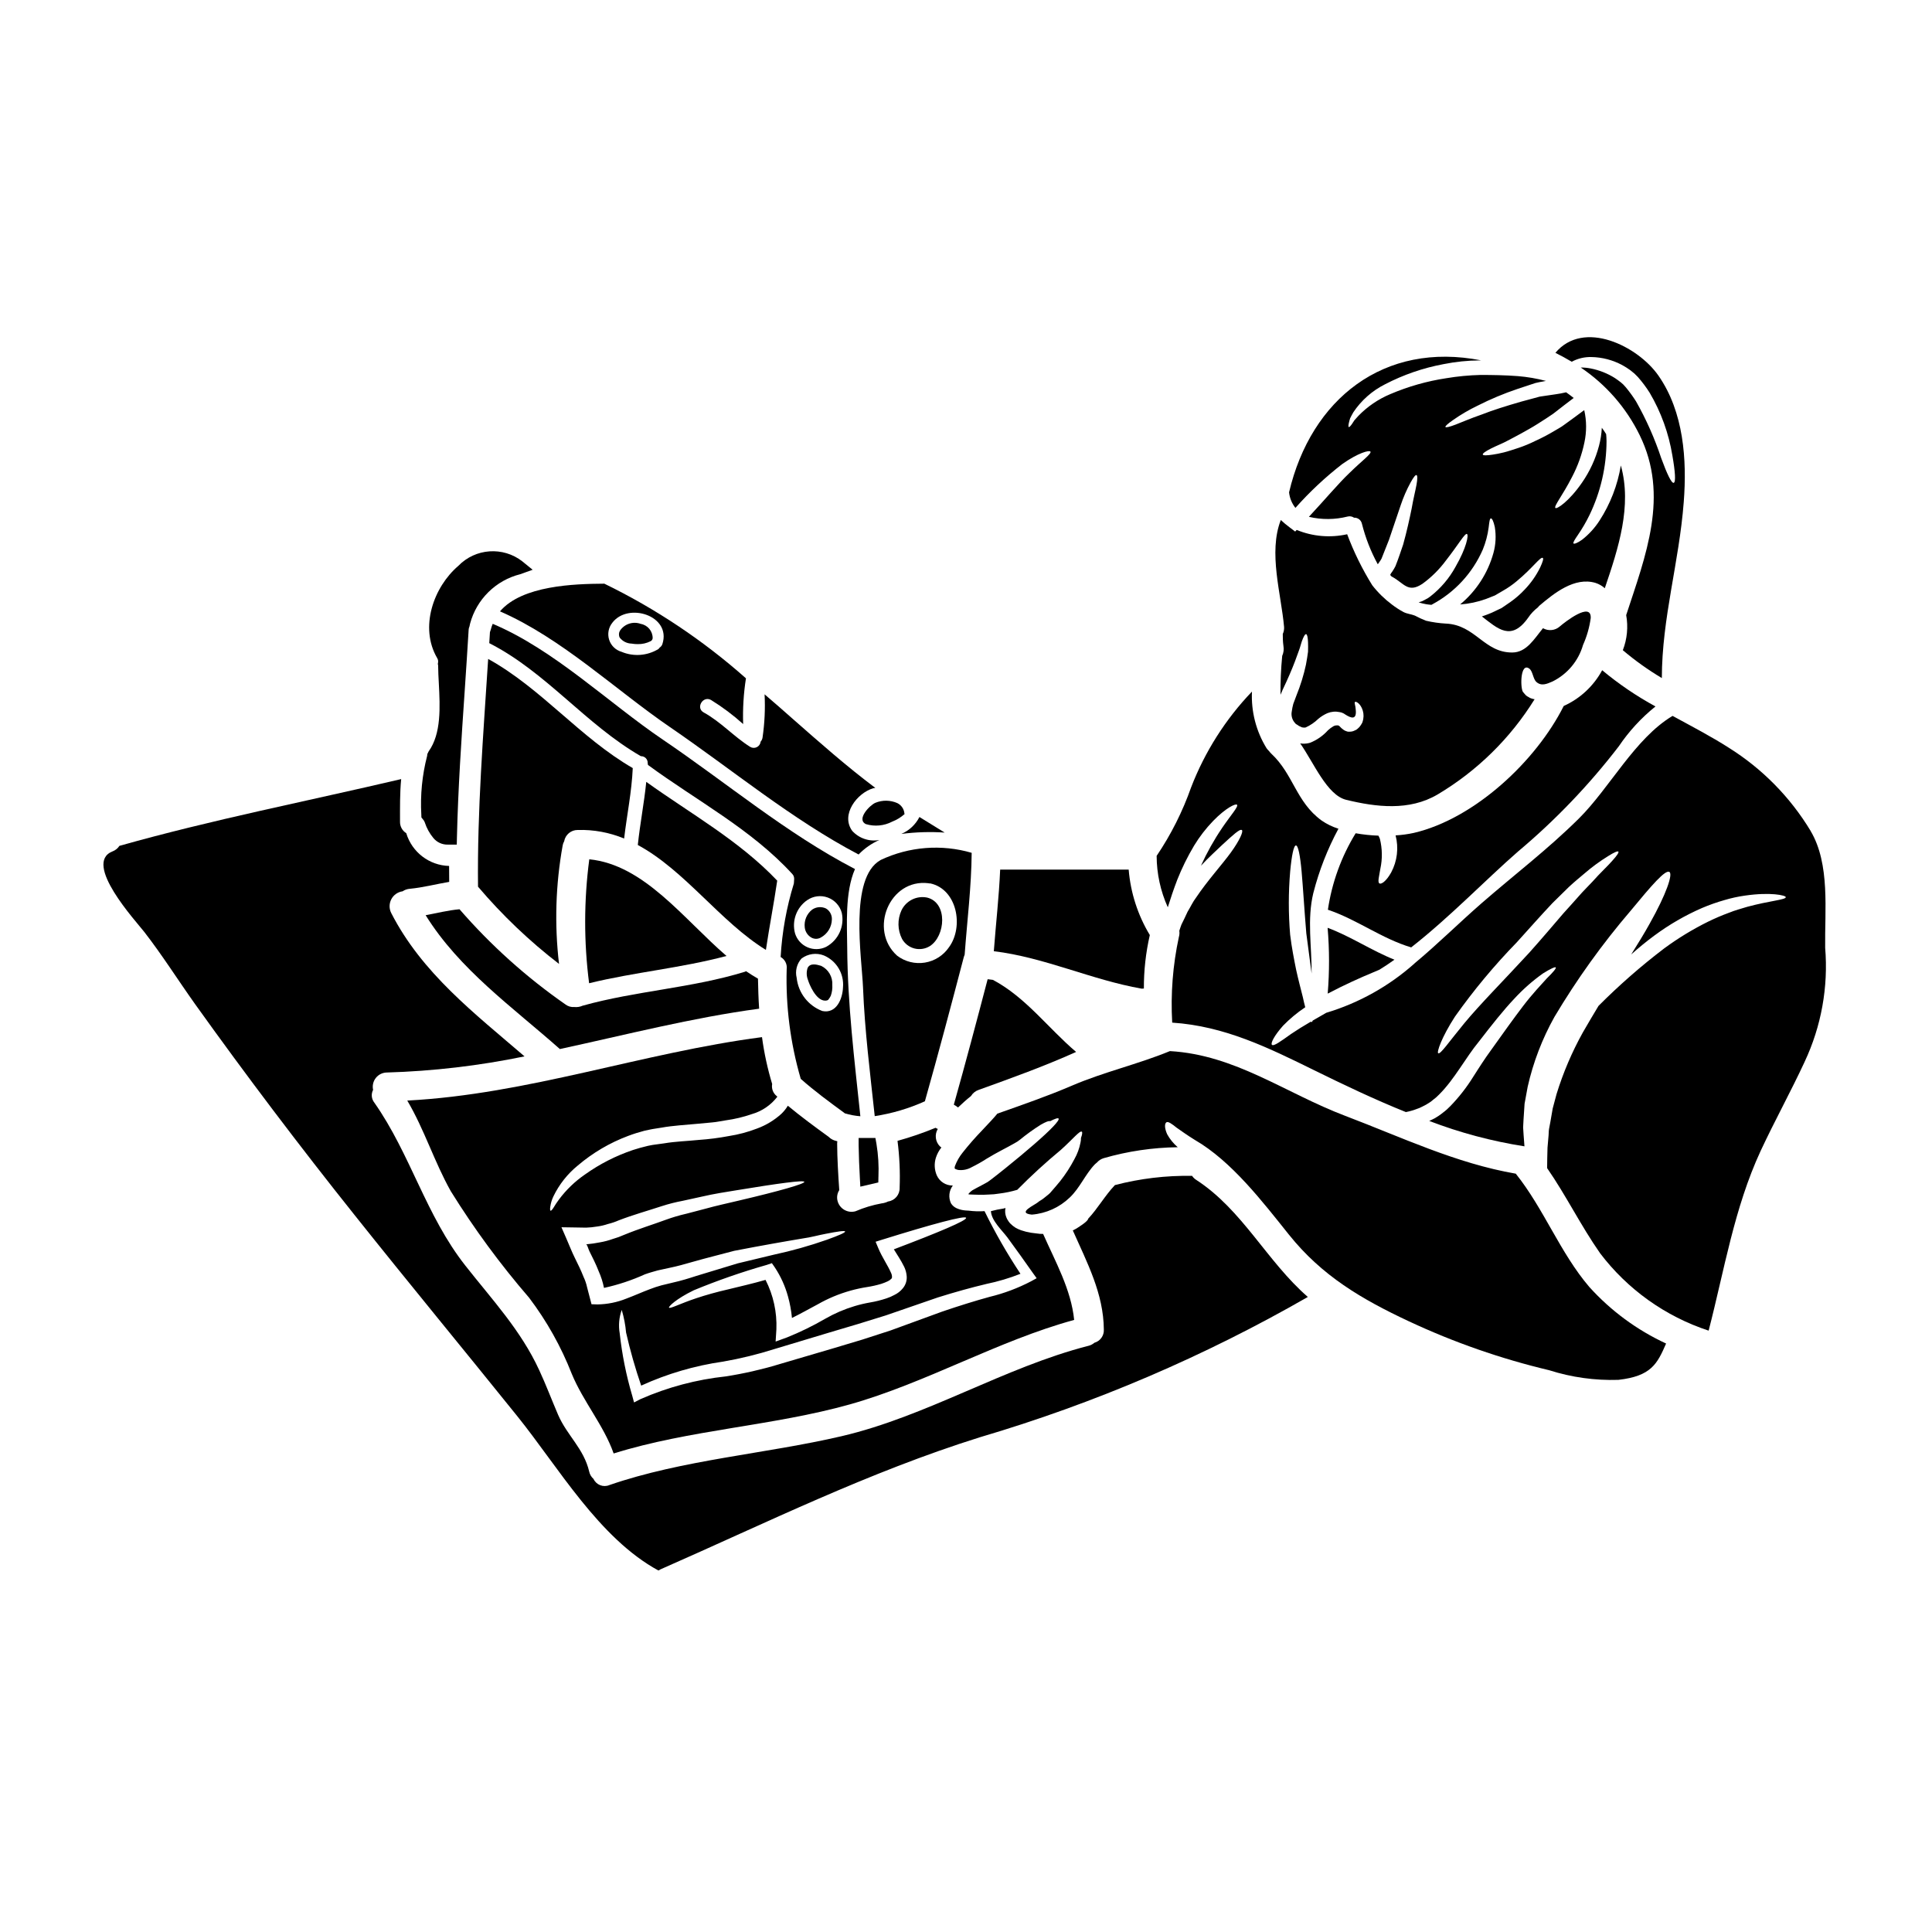 <?xml version="1.0" encoding="UTF-8"?>
<!-- Uploaded to: SVG Repo, www.svgrepo.com, Generator: SVG Repo Mixer Tools -->
<svg fill="#000000" width="800px" height="800px" version="1.1" viewBox="144 144 512 512" xmlns="http://www.w3.org/2000/svg">
 <g>
  <path d="m359.06 392.49c0.375 0.199 0.789 0.305 1.211 0.309 0.434-0.004 0.859-0.117 1.238-0.332 1.789-0.961 2.918-2.812 2.949-4.84 0.035-1.172-0.566-2.273-1.574-2.875-1.184-0.555-2.574-0.441-3.648 0.301-1.445 1.125-2.191 2.926-1.969 4.746 0.129 1.133 0.797 2.137 1.793 2.691z"/>
  <path d="m309.92 497.15c1.082 4.75 2.414 9.441 4 14.051 6.898-3.148 14.211-5.293 21.719-6.363 4.582-0.801 9.109-1.906 13.543-3.312 4.723-1.402 9.578-2.879 14.539-4.375 2.598-0.77 5.168-1.535 7.715-2.293 2.473-0.762 4.918-1.527 7.309-2.262 4.812-1.656 9.418-3.258 13.801-4.762 4.535-1.426 8.859-2.621 12.832-3.566v-0.004c3.09-0.633 6.121-1.535 9.055-2.695-3.531-5.324-6.711-10.871-9.523-16.605-1.402 0.094-2.809 0.051-4.203-0.129-0.332-0.023-0.586-0.023-0.867-0.051-0.797-0.059-1.582-0.258-2.312-0.582-0.621-0.273-1.141-0.727-1.504-1.301-0.73-1.539-0.543-3.359 0.484-4.723-1.832 0.031-3.504-1.031-4.254-2.699-0.637-1.484-0.719-3.144-0.23-4.684 0.316-0.98 0.809-1.895 1.453-2.699-0.141-0.09-0.273-0.191-0.395-0.305-1.215-1.227-1.445-3.125-0.559-4.609-0.207-0.078-0.402-0.18-0.586-0.305-3.289 1.355-6.656 2.516-10.086 3.461 0.531 4.121 0.719 8.277 0.562 12.426 0.066 1.82-1.254 3.394-3.055 3.641-0.547 0.27-1.133 0.441-1.734 0.508-2.379 0.434-4.703 1.133-6.922 2.09-2.043 0.566-4.156-0.633-4.723-2.676-0.281-0.992-0.121-2.059 0.434-2.926-0.281-4.125-0.535-8.246-0.559-12.398 0-0.188 0.016-0.375 0.047-0.559-0.25-0.078-0.48-0.129-0.734-0.203l-0.004-0.004c-0.574-0.188-1.102-0.508-1.527-0.941-3.691-2.676-7.359-5.371-10.848-8.266-0.465 0.777-1.031 1.484-1.68 2.113-1.887 1.723-4.094 3.059-6.496 3.938-2.406 0.926-4.906 1.594-7.457 1.988-2.617 0.496-5.262 0.836-7.918 1.02-3.231 0.332-6.188 0.395-9.27 0.918-0.762 0.098-1.5 0.199-2.238 0.305l-0.559 0.078-0.461 0.074-1.016 0.203c-1.352 0.305-2.648 0.684-3.938 1.094-4.543 1.527-8.832 3.715-12.734 6.496-2.648 1.82-4.977 4.066-6.898 6.641-0.531 0.715-1.023 1.453-1.477 2.219-0.355 0.535-0.609 0.789-0.738 0.734-0.129-0.051-0.176-0.395-0.074-1.043h-0.004c0.133-0.941 0.41-1.863 0.816-2.723 1.531-3.188 3.75-5.996 6.496-8.227 3.945-3.352 8.441-5.996 13.289-7.816 1.418-0.535 2.863-0.992 4.332-1.375l1.18-0.254 0.609-0.125 0.559-0.102c0.738-0.102 1.504-0.227 2.242-0.355 2.953-0.535 6.336-0.711 9.547-1.02 1.297-0.125 2.594-0.254 3.867-0.359 1.273-0.102 2.445-0.395 3.641-0.559h0.008c2.312-0.32 4.59-0.863 6.797-1.629 2.707-0.77 5.094-2.394 6.801-4.629-0.078-0.074-0.152-0.125-0.227-0.203l-0.004-0.004c-0.926-0.762-1.367-1.969-1.148-3.148-1.227-4.062-2.129-8.219-2.695-12.426-31.676 4.125-62.027 15.148-94.008 16.809 4.559 7.715 7.156 16.242 11.559 24.062v-0.004c6.164 9.922 13.094 19.348 20.727 28.188 4.676 6.172 8.48 12.957 11.305 20.168 3.031 7.356 8.504 13.699 11.102 21.109 20.164-6.297 42.215-7.285 62.609-13.012 20.293-5.731 39.211-16.859 59.434-22.379-0.816-8.074-4.969-15.406-8.227-22.789-0.309 0-0.586-0.027-0.891-0.027l-1.223-0.148-1.18-0.152 0.004-0.008c-0.867-0.137-1.719-0.352-2.547-0.637-0.504-0.176-0.988-0.398-1.453-0.66-0.52-0.32-1-0.707-1.426-1.145l-0.203-0.227-0.051-0.078-0.125-0.152c-0.051-0.074-0.18-0.281-0.18-0.281l-0.004-0.004c-0.203-0.277-0.367-0.59-0.48-0.918-0.305-0.746-0.383-1.566-0.23-2.359 0-0.051 0-0.051 0.027-0.078l-0.562 0.152c-1.117 0.164-2.223 0.395-3.312 0.688 0.152 2.547 2.93 5.043 4.379 6.977 2.316 3.148 4.586 6.34 6.824 9.523 0.023 0 0.918 1.27 0.918 1.27l-1.43 0.789h0.004c-3.488 1.828-7.191 3.223-11.02 4.148-3.996 1.094-8.121 2.394-12.473 3.867-4.379 1.605-9.016 3.285-13.805 5.043l-7.477 2.422c-2.519 0.734-5.062 1.5-7.637 2.289-4.992 1.453-9.84 2.902-14.539 4.277v0.004c-4.582 1.379-9.254 2.441-13.984 3.18-7.797 0.832-15.422 2.859-22.605 6.012l-1.73 0.891-0.484-1.805-0.004-0.004c-1.59-5.391-2.699-10.914-3.309-16.5-0.363-2.082-0.18-4.223 0.535-6.211 0.586 1.957 0.973 3.973 1.152 6.008zm59.504-11.129c1.441-0.398 2.906-0.715 4.383-0.945 1.27-0.195 2.527-0.48 3.758-0.848 0.574-0.188 1.137-0.41 1.68-0.664 0.359-0.156 0.68-0.383 0.945-0.664 0.199-0.176 0.176-0.227 0.199-0.484h0.004c-0.008-0.398-0.102-0.789-0.281-1.145-0.84-1.934-2.363-4.125-3.309-6.387l-0.762-1.812 1.707-0.535c13.316-4.148 22.043-6.492 22.277-5.801 0.234 0.688-7.309 3.867-19.148 8.348 0.816 1.352 1.812 2.754 2.754 4.66 0.383 0.809 0.605 1.684 0.66 2.574 0.059 1.129-0.312 2.238-1.043 3.106-0.605 0.742-1.371 1.344-2.238 1.754-0.66 0.363-1.348 0.664-2.062 0.895-1.43 0.48-2.894 0.844-4.383 1.094-1.379 0.238-2.742 0.559-4.086 0.965-2.707 0.812-5.312 1.93-7.766 3.34-3.262 1.895-6.656 3.551-10.156 4.961l-3.008 1.094 0.203-3.258c0.18-4.539-0.809-9.043-2.875-13.086-3.543 1.02-6.848 1.754-9.754 2.473-3.332 0.762-6.16 1.574-8.477 2.344-4.531 1.5-7.152 2.953-7.356 2.519-0.129-0.281 1.859-2.289 6.519-4.559l-0.004-0.004c6.332-2.617 12.809-4.871 19.398-6.746l1.352-0.461 0.816 1.18c1.547 2.359 2.719 4.945 3.461 7.668 0.516 1.859 0.867 3.758 1.043 5.676 2.188-1.066 4.434-2.344 6.824-3.613h0.004c2.742-1.57 5.672-2.789 8.719-3.637zm-67.094 3.664-1.574-0.051-0.457-1.754c-0.227-0.895-0.461-1.805-0.711-2.723v-0.004c-0.207-0.957-0.523-1.891-0.945-2.777-0.633-1.629-1.449-3.305-2.289-4.988-0.844-1.68-1.527-3.516-2.289-5.223l-1.273-2.93 3.441 0.051c1.02 0.027 2.035 0.027 3.055 0.051l-0.004 0.004c0.996-0.035 1.992-0.137 2.977-0.305 0.965-0.125 1.91-0.348 2.828-0.66 0.984-0.238 1.949-0.562 2.875-0.969 3.816-1.477 7.871-2.598 11.484-3.793h0.004c1.773-0.574 3.586-1.031 5.418-1.375 1.758-0.395 3.465-0.766 5.117-1.121 3.281-0.762 6.34-1.223 9.141-1.68 11.152-1.836 17.926-2.754 18.027-2.238 0.102 0.516-6.469 2.418-17.469 4.992-2.723 0.66-5.777 1.297-8.961 2.188-1.602 0.434-3.258 0.867-4.965 1.301v-0.004c-1.777 0.41-3.531 0.93-5.246 1.551-3.512 1.301-7.18 2.398-11.074 4h-0.004c-0.996 0.449-2.027 0.824-3.082 1.121-1.098 0.395-2.231 0.691-3.383 0.887-1.164 0.234-2.336 0.402-3.516 0.508h-0.148c0.305 0 0.582 1.223 0.914 1.887 0.816 1.656 1.656 3.258 2.398 5.168h-0.004c0.652 1.441 1.141 2.953 1.449 4.508 3.723-0.812 7.352-2.016 10.824-3.59 1.066-0.395 2.238-0.711 3.41-1.043 1.047-0.227 2.113-0.457 3.148-0.688 2.137-0.434 4.047-0.992 5.93-1.527 4-1.145 7.715-2.035 11.203-2.981 3.59-0.711 6.949-1.301 9.98-1.859s5.731-0.992 8.098-1.402c2.394-0.332 4.352-0.918 6.035-1.219 3.309-0.66 5.195-0.918 5.269-0.637 0.074 0.281-1.602 1.02-4.836 2.188h-0.004c-4.57 1.605-9.238 2.918-13.977 3.938-2.93 0.711-6.164 1.5-9.625 2.312-3.441 1.051-7.106 2.164-11 3.336-2.012 0.66-4.102 1.301-6.164 1.754-1.016 0.254-2.086 0.512-3.148 0.762v0.004c-0.992 0.27-1.969 0.594-2.926 0.969-1.988 0.738-4.051 1.68-6.297 2.523h-0.004c-2.434 0.98-5.027 1.5-7.648 1.539z"/>
  <path d="m270.68 378.98c6.418 7.559 13.613 14.418 21.469 20.469-1.234-10.465-0.906-21.055 0.969-31.422 0.066-0.379 0.203-0.738 0.391-1.07 0.305-1.746 1.82-3.016 3.59-3.004 4.215-0.121 8.406 0.652 12.301 2.266 0.734-6.238 2.012-12.375 2.289-18.664-13.98-8.074-24.215-21.133-38.32-28.926-1.289 20.121-2.914 40.184-2.688 60.352z"/>
  <path d="m397.89 437.49c1.117-1.047 2.238-2.09 3.438-3.031h-0.004c0.465-0.766 1.188-1.34 2.035-1.629 8.734-3.148 17.344-6.238 25.82-10.055-7.434-6.316-13.316-14.465-22.043-19.098-0.457-0.051-0.918-0.129-1.398-0.176-2.906 11.098-5.856 22.199-8.965 33.25 0.395 0.211 0.766 0.461 1.117 0.738z"/>
  <path d="m319.67 340.02c-14.516-9.84-28.801-23.832-45.094-30.699v-0.004c-0.211 0.496-0.383 1.004-0.508 1.527-0.078 0.25-0.152 0.484-0.227 0.684-0.051 0.969-0.129 1.938-0.18 2.906 0 0 0.027 0 0.027 0.023 15.047 7.668 25.535 21.52 40.102 29.914 0.027 0 0.051 0.027 0.078 0.027h-0.004c0.484-0.008 0.949 0.184 1.289 0.531 0.336 0.348 0.516 0.82 0.492 1.305 0 0.152 0.074 0.332 0.074 0.484 12.883 9.469 27.371 17.008 38.27 28.922 0.738 0.816 0.395 1.781 0.395 2.473v0.023-0.004c-1.953 6.328-3.133 12.871-3.508 19.48 1.152 0.652 1.789 1.945 1.602 3.258-0.277 9.77 0.969 19.52 3.691 28.902-0.004 0.043 0.004 0.09 0.027 0.129 3.664 3.258 7.613 6.137 11.582 9.055 0.051 0.027 0.078 0.078 0.129 0.102l0.004-0.004c1.332 0.398 2.707 0.656 4.094 0.766-1.574-15.02-3.387-29.52-3.488-44.789-0.027-5.625-0.66-14.512 2.062-20.723-18.141-9.414-34.027-22.855-50.91-34.289zm38.219 42.547c1.598-1.117 3.641-1.387 5.473-0.715 1.832 0.668 3.219 2.191 3.719 4.074 0.766 3.578-0.914 7.234-4.125 8.988-1.555 0.77-3.367 0.816-4.957 0.129-1.59-0.684-2.801-2.035-3.309-3.691-0.891-3.309 0.387-6.82 3.191-8.785zm4.023 29.359c-3.738-1.414-6.359-4.809-6.785-8.781-0.449-1.812 0.027-3.727 1.27-5.117 1.707-1.293 3.969-1.602 5.961-0.816 3.332 1.43 5.367 4.84 5.043 8.453-0.117 3.023-1.723 7.047-5.488 6.262z"/>
  <path d="m300.12 404.57c12.039-2.953 24.441-4.023 36.406-7.231-11.457-9.879-21.82-24.164-36.359-25.617v0.004c-1.438 10.898-1.453 21.941-0.047 32.844z"/>
  <path d="m349.97 377.38c-10.086-10.629-22.914-17.711-34.703-26.176-0.562 5.602-1.656 11.129-2.242 16.727 12.504 6.75 21.848 20.344 33.945 27.805 0.91-6.137 2.106-12.219 3-18.355z"/>
  <path d="m361.64 399.97-0.25-0.074c-0.859-0.25-2.641-0.789-3.352 0.59h-0.004c-0.352 1.035-0.324 2.16 0.078 3.18 0.309 1.078 2.07 5.449 4.512 5.512 0.395 0 0.828-0.059 0.988-0.395h-0.004c0.23-0.277 0.422-0.586 0.566-0.914 0.32-0.91 0.457-1.879 0.395-2.844 0.137-2.121-1.02-4.117-2.93-5.055z"/>
  <path d="m546.26 369.69c9.898-8.305 18.863-17.66 26.734-27.906 2.691-3.992 5.973-7.555 9.727-10.57-5.012-2.727-9.746-5.941-14.129-9.598-2.266 4.188-5.844 7.519-10.188 9.473-7.305 14.586-23.617 29.867-39.695 33.633-1.602 0.352-3.227 0.57-4.863 0.664 0.859 3.309 0.438 6.824-1.18 9.84-1.324 2.363-2.594 3.148-3.078 2.906-0.586-0.281-0.102-1.91 0.227-3.938 0.555-2.602 0.512-5.293-0.125-7.875-0.109-0.297-0.242-0.586-0.395-0.863-2.023-0.07-4.039-0.281-6.031-0.633-3.797 6.188-6.297 13.082-7.359 20.266 7.715 2.598 14.285 7.664 22.074 9.98 10.207-7.992 19.625-17.82 28.281-25.379z"/>
  <path d="m507.66 401.79c0.688-0.309 1.328-0.586 1.914-0.816 1.352-0.84 2.672-1.703 3.973-2.648-6.086-2.418-11.559-6.16-17.711-8.449h-0.004c0.492 5.805 0.5 11.637 0.023 17.441 4.551-2.394 8.727-4.25 11.805-5.527z"/>
  <path d="m565.79 238.62c2.836 0.062 5.621 0.793 8.121 2.137 0.742 0.406 1.453 0.855 2.137 1.352l1.094 0.891c0.309 0.309 0.512 0.484 0.895 0.895v-0.004c1.16 1.316 2.215 2.719 3.148 4.203 3.008 5.113 5.047 10.742 6.008 16.602 0.762 4.352 0.945 7.086 0.359 7.258-0.586 0.172-1.781-2.363-3.285-6.473h-0.004c-1.734-5.238-3.973-10.293-6.691-15.098-0.805-1.273-1.691-2.496-2.648-3.664-0.125-0.176-0.508-0.535-0.734-0.816l-0.637-0.562c-0.512-0.395-1.043-0.789-1.574-1.145-1.965-1.238-4.141-2.102-6.418-2.547-0.871-0.172-1.758-0.258-2.648-0.25 6.68 4.492 12.062 10.664 15.605 17.895 7.918 16.094 1.574 32.008-3.562 47.715v0.004c0.566 3.121 0.258 6.34-0.891 9.297 3.234 2.742 6.691 5.211 10.34 7.383 0.023-15.965 4.582-30.633 5.805-46.648 0.867-11.227 0-23.855-6.691-33.48-5.453-7.844-19.836-15-27.324-6.062 1.48 0.738 2.93 1.527 4.328 2.363 1.617-0.875 3.434-1.305 5.269-1.242z"/>
  <path d="m447.14 405.97c-0.023-4.766 0.508-9.523 1.574-14.168-3.18-5.273-5.098-11.207-5.602-17.344h-34.059c-0.309 7.234-1.145 14.414-1.68 21.621 13.469 1.629 25.844 7.586 39.188 9.926 0.191-0.023 0.383-0.035 0.578-0.035z"/>
  <path d="m499.74 266.96c4.223-2.981 7.152-3.719 7.434-3.285 0.395 0.535-2.215 2.394-5.512 5.629-2.981 2.824-6.492 7.055-10.797 11.664l0.004-0.004c3.383 0.801 6.914 0.773 10.285-0.078 0.578-0.145 1.191-0.031 1.684 0.309 0.992-0.051 1.875 0.629 2.086 1.602 0.941 3.742 2.352 7.356 4.203 10.746 0.125-0.176 0.227-0.305 0.305-0.434h-0.004c0.262-0.336 0.488-0.695 0.691-1.066 0.691-1.73 1.348-3.387 1.969-4.969 1.18-3.438 2.211-6.543 3.106-9.168 0.695-2.082 1.57-4.102 2.621-6.031 0.762-1.375 1.301-2.086 1.574-1.969 0.277 0.117 0.281 0.992 0 2.547s-0.84 3.715-1.301 6.387c-0.535 2.625-1.246 5.902-2.238 9.473-0.637 1.832-1.18 3.562-2.039 5.727v0.004c-0.266 0.52-0.562 1.02-0.891 1.5-0.199 0.23-0.363 0.488-0.484 0.766 0 0-0.051 0.023 0.027 0.074-0.027 0.051 0.051 0.102 0.051 0.102l0.047 0.051 0.203 0.227 0.152 0.078c3.148 1.703 4.199 4.375 7.941 1.934l0.008 0.004c2.438-1.754 4.586-3.879 6.367-6.301 3.309-4.227 4.965-7.207 5.512-6.977s-0.148 3.742-3.004 8.684v0.004c-1.668 3.055-3.945 5.734-6.691 7.871-0.43 0.348-0.898 0.641-1.402 0.867l-0.762 0.395-0.941 0.309v-0.004c0.684 0.219 1.379 0.387 2.086 0.508 0.395 0.074 0.867 0.102 1.301 0.152l0.285-0.152h-0.004c5.945-3.199 10.641-8.301 13.34-14.488 0.77-1.875 1.293-3.844 1.555-5.856 0.176-1.5 0.281-2.394 0.586-2.418 0.309-0.023 0.711 0.734 1.043 2.289 0.379 2.293 0.258 4.637-0.359 6.875-1.48 5.344-4.562 10.109-8.832 13.648 2.324-0.168 4.617-0.652 6.812-1.438 0.816-0.332 1.629-0.637 2.394-0.945 0.738-0.434 1.453-0.84 2.137-1.246 1.301-0.734 2.527-1.586 3.668-2.547 4.25-3.512 6.262-6.543 6.898-6.16 0.254 0.152 0 1.043-0.711 2.57-1.059 2.144-2.441 4.113-4.102 5.836-1.137 1.219-2.402 2.32-3.766 3.281-0.762 0.512-1.527 1.043-2.344 1.605l-2.699 1.27c-0.816 0.359-1.652 0.66-2.519 0.945 4.223 3.258 7.766 6.719 12.297 0.305 0.695-1.035 1.555-1.945 2.547-2.699 0.102-0.125 0.203-0.25 0.332-0.395 3.938-3.332 9.371-7.766 14.957-6.086 0.902 0.293 1.734 0.77 2.445 1.402 3.613-10.629 7.254-21.793 4.25-32.539h0.004c-0.863 5.227-2.797 10.219-5.68 14.664-1.238 1.914-2.789 3.609-4.582 5.016-1.273 0.918-2.113 1.18-2.289 0.996-0.176-0.184 0.281-0.969 1.145-2.215h-0.004c1.168-1.695 2.207-3.473 3.106-5.324 2.945-6.102 4.484-12.781 4.508-19.559 0-0.66-0.051-1.27-0.102-1.883v0.004c-0.352-0.582-0.734-1.141-1.145-1.68-0.082 1.605-0.328 3.203-0.742 4.762-0.922 3.496-2.445 6.805-4.504 9.777-3.488 5.043-6.691 7.086-7.055 6.719-0.48-0.457 1.863-3.231 4.434-8.266 1.504-2.875 2.602-5.941 3.258-9.117 0.605-2.82 0.59-5.738-0.051-8.555-0.969 0.711-1.938 1.449-2.852 2.109-0.844 0.613-1.68 1.223-2.496 1.812l-0.613 0.434-0.711 0.434-1.301 0.762c-1.602 0.961-3.258 1.828-4.961 2.598-1.465 0.734-2.981 1.363-4.535 1.883-1.426 0.461-2.695 0.895-3.84 1.18-1.145 0.289-2.113 0.461-2.93 0.586-1.629 0.254-2.574 0.254-2.648-0.023-0.074-0.281 0.66-0.816 2.137-1.574 0.738-0.359 1.629-0.789 2.699-1.246 1.07-0.461 2.164-1.098 3.414-1.73 1.246-0.633 2.621-1.43 4.074-2.242 1.453-0.816 2.93-1.777 4.508-2.797 0.395-0.254 0.789-0.535 1.18-0.789l0.535-0.355 0.609-0.461c0.789-0.609 1.605-1.246 2.422-1.883 0.816-0.633 1.68-1.273 2.519-1.914-0.637-0.531-1.352-1.016-2.012-1.5-1.969 0.484-3.816 0.637-5.477 0.918l-1.527 0.227-1.68 0.457c-1.094 0.309-2.164 0.586-3.207 0.867-4.102 1.18-7.613 2.289-10.539 3.441-2.957 1.016-5.246 2.035-6.848 2.644s-2.574 0.844-2.699 0.637c-0.125-0.203 0.609-0.867 2.035-1.859l-0.004 0.004c2.055-1.441 4.227-2.711 6.492-3.797 3.41-1.73 6.945-3.211 10.57-4.43 1.016-0.332 2.062-0.684 3.148-1.043l1.629-0.535c0.867-0.199 1.27-0.281 1.969-0.395l0.789-0.152-0.004-0.004c-2.434-0.641-4.922-1.066-7.434-1.27-3.332-0.254-6.746-0.309-9.926-0.309-3.035 0.078-6.062 0.367-9.055 0.867-5.113 0.773-10.105 2.195-14.859 4.227-3.156 1.324-6.016 3.273-8.402 5.727-0.395 0.434-0.762 0.844-1.066 1.18-0.254 0.395-0.512 0.762-0.688 1.043-0.395 0.559-0.688 0.816-0.816 0.762-0.125-0.051-0.125-0.434 0.027-1.094v0.004c0.09-0.414 0.199-0.82 0.332-1.223 0.199-0.457 0.508-0.965 0.84-1.574h-0.004c2.109-3.168 5.008-5.731 8.406-7.438 4.875-2.535 10.098-4.336 15.504-5.344 3.195-0.641 6.441-0.973 9.699-0.992h0.328c-25.82-5.094-45.117 10.211-50.953 34.961 0.156 1.508 0.738 2.938 1.684 4.125 3.773-4.254 7.938-8.148 12.434-11.637z"/>
  <path d="m483.95 312.01c0 0.512 0 1.094 0.023 1.48 0.023 0.57 0.074 1.141 0.152 1.703 0.156 0.891 0.039 1.801-0.328 2.625-0.332 3.426-0.484 6.867-0.457 10.312 0.176-0.457 0.395-0.918 0.582-1.352 1.352-2.824 2.445-5.371 3.258-7.512 0.395-1.07 0.738-2.062 1.07-2.93 0.332-0.867 0.508-1.703 0.738-2.344 0.457-1.301 0.867-1.988 1.145-1.938 0.281 0.051 0.457 0.816 0.508 2.191 0.027 0.684 0.027 1.5 0 2.469-0.125 0.969-0.305 2.09-0.535 3.336l0.004 0.008c-0.605 2.824-1.461 5.59-2.547 8.266-0.281 0.738-0.559 1.477-0.84 2.238h0.004c-0.176 0.648-0.305 1.305-0.395 1.969-0.223 1.121 0.109 2.277 0.891 3.109 0.125 0.25 0.484 0.355 0.711 0.531l0.281 0.203 0.609 0.281h0.004c0.117 0.078 0.25 0.121 0.391 0.129 0.078-0.027 0.102 0.051 0.203 0.023h0.004c0.195 0.031 0.395 0.023 0.586-0.023 1.246-0.562 2.383-1.34 3.359-2.293 0.734-0.613 1.547-1.117 2.418-1.5 1.02-0.41 2.137-0.508 3.211-0.281l0.176 0.051h0.102c0.051 0.023 0.25 0.074 0.25 0.074l0.254 0.102 0.008 0.004c0.23 0.082 0.445 0.203 0.637 0.355 1.574 1.02 3.18 1.656 2.852-1.27-0.051-1.121-0.434-1.73-0.199-1.988 0.098-0.199 1.094 0.078 1.805 1.574v-0.004c0.434 0.918 0.574 1.953 0.391 2.953-0.059 0.34-0.152 0.676-0.277 0.996-0.211 0.395-0.461 0.77-0.742 1.117-0.203 0.18-0.395 0.395-0.609 0.562-0.078 0.066-0.164 0.125-0.254 0.176-0.047 0.008-0.09 0.027-0.125 0.055l-0.125 0.051-0.309 0.152c-0.219 0.102-0.453 0.168-0.691 0.199-0.32 0.047-0.645 0.059-0.969 0.027-0.348-0.082-0.68-0.215-0.988-0.391-0.234-0.156-0.453-0.328-0.664-0.512l-0.395-0.395h0.004c-0.094-0.105-0.195-0.199-0.305-0.281-0.145-0.066-0.301-0.098-0.461-0.102l0.027 0.023c-0.363-0.031-0.727 0.051-1.043 0.234-0.516 0.301-0.992 0.66-1.43 1.066-1.309 1.457-2.938 2.59-4.758 3.309-0.652 0.184-1.332 0.262-2.012 0.23-0.195-0.016-0.391-0.039-0.586-0.078 3.664 5.246 7.106 13.699 12.172 14.957 7.969 1.938 16.727 3.008 24.215-1.398l-0.004 0.004c10.488-6.231 19.316-14.895 25.742-25.262-0.234-0.02-0.465-0.07-0.684-0.152-0.406-0.102-0.785-0.285-1.121-0.535l-0.102-0.051c-0.078-0.066-0.164-0.129-0.258-0.18-0.047-0.027-0.09-0.059-0.125-0.098l-0.309-0.336c-0.176-0.199-0.355-0.395-0.531-0.633-0.715-1.352-0.613-7.816 1.703-6.137 0.969 0.684 0.969 2.723 1.91 3.562 1.328 1.18 2.824 0.484 4.277-0.148h0.004c3.93-1.949 6.859-5.461 8.07-9.68 1.016-2.266 1.699-4.668 2.035-7.129 0.176-4.434-6.824 1.043-8.199 2.238-1.23 1.094-3.023 1.277-4.453 0.461-2.344 2.852-4.352 6.414-8.125 6.438-7.512 0.051-9.75-7.305-17.594-7.664v0.004c-1.785-0.102-3.555-0.355-5.293-0.762-1.004-0.395-1.98-0.844-2.93-1.352-0.969-0.395-2.062-0.457-3.008-0.941-1.078-0.578-2.106-1.242-3.078-1.988-1.961-1.465-3.715-3.184-5.219-5.117-2.656-4.277-4.883-8.805-6.648-13.52-4.473 1-9.145 0.598-13.383-1.145l-0.395 0.434-1.449-1.094h0.004c-0.828-0.609-1.617-1.266-2.363-1.969-3.356 8.633 0.102 19.578 0.867 28.363 0.039 0.629-0.078 1.258-0.344 1.832z"/>
  <path d="m321.58 336.71c16.531 11.309 32.207 24.402 49.957 33.738 1.566-1.625 3.441-2.93 5.508-3.844-2.644 0.496-5.359-0.41-7.18-2.394-3.184-4.328 1.301-10.109 5.602-11.332l0.508-0.074c-7.613-5.703-14.742-12.02-21.871-18.281-2.469-2.188-4.965-4.379-7.477-6.519h-0.004c0.195 3.812 0.016 7.637-0.535 11.414-0.051 0.418-0.23 0.809-0.508 1.125-0.062 0.629-0.449 1.184-1.02 1.465-0.57 0.277-1.242 0.242-1.781-0.094-4.328-2.723-7.789-6.644-12.297-9.113-2.164-1.18-0.23-4.484 1.934-3.309 3.027 1.871 5.883 4.008 8.527 6.391-0.133-4.055 0.113-8.113 0.742-12.121-11.309-10.031-23.934-18.473-37.531-25.082h-0.078c-7.871 0.051-21.691 0.457-27.574 7.332 16.379 7.148 30.605 20.797 45.078 30.699zm-15.305-27.68c4.199-5.512 15.707-1.883 13.266 5.656-0.129 0.391-0.391 0.723-0.738 0.941-0.09 0.156-0.211 0.289-0.355 0.395-2.941 1.781-6.559 2.047-9.727 0.715-1.562-0.445-2.801-1.645-3.293-3.195-0.492-1.551-0.172-3.242 0.848-4.508z"/>
  <path d="m311.36 314.56c0.539 0.094 1.082 0.141 1.625 0.141 1.203 0.027 2.391-0.242 3.461-0.789 0.293-0.156 0.488-0.453 0.516-0.789 0.016-1.859-1.316-3.461-3.148-3.785-2.027-0.742-4.301-0.008-5.512 1.785-0.336 0.562-0.363 1.258-0.074 1.844 0.75 0.977 1.902 1.562 3.133 1.594z"/>
  <path d="m255.68 360.64 0.438 0.535c0.203 0.234 0.359 0.5 0.469 0.789v0.031c0.492 1.488 1.258 2.875 2.254 4.082 0.941 1.148 2.359 1.797 3.844 1.754h2.363l0.043-1.922c0.305-12.867 1.18-25.945 2.043-38.594 0.367-5.469 0.734-10.938 1.062-16.438l-0.004 0.004c0.016-0.293 0.09-0.578 0.215-0.844l0.172-0.789v0.004c0.848-3.168 2.527-6.047 4.863-8.348 2.336-2.301 5.242-3.934 8.422-4.731l3.289-1.18-2.707-2.203v-0.004c-5.133-4.012-12.465-3.504-16.992 1.18-6.508 5.562-10.375 16.23-5.602 24.43v0.004c0.219 0.344 0.305 0.754 0.242 1.156l-0.066 0.395 0.082 0.395c0 1.531 0.098 3.148 0.184 4.816 0.32 6.199 0.68 13.23-2.691 17.949l-0.352 0.707-0.059 0.5c-1.316 5.086-1.836 10.348-1.539 15.594z"/>
  <path d="m461.01 456.68c-0.438-0.273-0.809-0.637-1.094-1.066-6.898-0.117-13.777 0.703-20.449 2.445-2.621 2.754-4.555 6.211-7.086 8.91-0.027 0.305-0.484 0.789-1.43 1.477-0.227 0.176-0.508 0.359-0.789 0.535h0.004c-0.582 0.426-1.203 0.793-1.859 1.094 3.766 8.504 8.148 16.703 8.223 26.277 0.086 1.602-0.949 3.051-2.492 3.488-0.457 0.391-0.996 0.672-1.578 0.812-22.379 5.731-42.777 18.664-65.465 23.961-20.113 4.684-42.086 6.234-61.539 12.957l0.004 0.004c-1.613 0.656-3.453-0.074-4.176-1.652-0.59-0.516-0.992-1.207-1.148-1.969-1.453-6.113-5.832-9.496-8.227-15-1.652-3.84-3.281-8.148-5.016-11.863-4.863-10.566-12.453-18.637-19.559-27.68-10.473-13.281-14.539-29.539-24.125-43.195-0.773-0.965-0.902-2.293-0.332-3.387-0.246-1.105 0.016-2.266 0.719-3.16 0.699-0.891 1.766-1.422 2.898-1.441 12.273-0.359 24.488-1.793 36.512-4.277-13.266-11.414-27.195-22.078-35.34-38.016-0.574-1.148-0.555-2.504 0.043-3.641 0.602-1.137 1.715-1.914 2.988-2.09 0.551-0.375 1.191-0.602 1.855-0.66 3.543-0.332 6.981-1.246 10.492-1.836 0-1.398-0.027-2.797-0.027-4.223-5.262-0.141-9.836-3.641-11.355-8.684-1.062-0.656-1.691-1.832-1.652-3.078 0-3.769-0.051-7.539 0.305-11.254-24.902 5.844-50.031 10.742-74.668 17.695-0.445 0.68-1.094 1.195-1.855 1.477-7.894 3.148 6.188 18.434 8.426 21.309 4.762 6.137 8.938 12.758 13.445 19.098 13.633 19.047 27.758 37.727 42.379 56.043 14.211 17.852 28.734 35.426 43.055 53.219 10.871 13.492 21.648 32.336 37.391 40.891 0.176-0.102 0.359-0.203 0.562-0.309 28.211-12.398 55.148-25.766 84.66-35.012h0.004c30.312-8.949 59.469-21.426 86.875-37.172-10.883-9.473-17.305-23.066-29.578-31.027z"/>
  <path d="m373.47 362.4c2.324 0.699 4.828 0.461 6.977-0.66 1.207-0.469 2.32-1.152 3.285-2.012-0.027-0.051-0.051-0.074-0.051-0.125v-0.004c-0.098-1.191-0.812-2.242-1.887-2.773-1.844-0.812-3.938-0.844-5.805-0.078-1.426 0.586-5.144 4.356-2.519 5.652z"/>
  <path d="m623.84 364.21c-5.394-8.941-12.82-16.492-21.672-22.039-4.684-3.004-9.84-5.676-14.918-8.453-10.008 5.988-16.652 19.098-24.852 27.223-8.199 8.125-17.109 14.895-25.742 22.406-5.961 5.191-11.691 10.895-17.797 15.965v0.023-0.004c-6.746 6.008-14.727 10.465-23.379 13.066-1.25 0.715-2.445 1.402-3.59 2.062-0.074 0.227-0.203 0.395-0.332 0.395l0.004-0.004c-0.07-0.012-0.133-0.047-0.176-0.102-2.039 1.18-3.844 2.316-5.269 3.285-2.754 1.969-4.586 3.309-5.043 2.852-0.395-0.395 0.559-2.363 2.93-5.043h-0.004c1.793-1.84 3.769-3.484 5.906-4.91-0.203-0.789-0.434-1.68-0.637-2.672-0.512-2.062-1.18-4.535-1.781-7.281-0.535-2.676-1.18-5.902-1.574-9.195h-0.004c-0.477-5.602-0.477-11.23 0-16.832 0.395-4.25 0.941-6.898 1.527-6.898 0.586 0 1.121 2.621 1.504 6.898 0.383 4.277 0.711 10.055 1.246 16.398 0.434 3.184 0.816 6.188 1.18 8.938 0.074 0.586 0.152 1.145 0.227 1.703 0.051-7.152-1.246-14.336 0.457-21.359h0.004c1.516-5.918 3.746-11.633 6.648-17.012-1.598-0.5-3.109-1.234-4.484-2.188-6.769-4.941-7.434-12.223-13.316-17.711-0.207-0.195-0.395-0.41-0.559-0.641-0.25-0.242-0.48-0.504-0.688-0.785-2.773-4.504-4.121-9.738-3.871-15.02-6.996 7.305-12.473 15.922-16.117 25.359-2.262 6.426-5.332 12.535-9.145 18.18 0.016 4.699 1.023 9.34 2.957 13.625 0.711-2.293 1.527-4.723 2.496-7.258v-0.004c1.242-3.129 2.734-6.156 4.457-9.051 1.438-2.371 3.137-4.574 5.062-6.57 3.391-3.488 5.961-4.66 6.316-4.301 0.48 0.457-1.574 2.672-3.977 6.211h0.004c-2.137 3.156-4 6.488-5.574 9.957 2.062-2.215 4.047-4 5.625-5.512 2.906-2.672 4.688-4.328 5.223-3.938 0.457 0.309-0.562 2.699-2.93 5.961-2.367 3.258-6.137 7.356-9.246 11.992-0.816 1.043-1.477 2.519-2.211 3.691-0.562 1.219-1.07 2.312-1.633 3.414-0.199 0.582-0.395 1.066-0.559 1.629v0.004c0.082 0.562 0.039 1.137-0.125 1.68-1.605 7.438-2.195 15.062-1.762 22.66 13.879 0.918 25.387 6.594 37.762 12.684 7.562 3.715 15.742 7.637 24.164 11.02 0.535-0.102 1.094-0.23 1.629-0.395 0.688-0.18 1.328-0.484 1.969-0.688 0.609-0.309 1.117-0.508 1.781-0.891l1.016-0.637h0.004c0.273-0.188 0.539-0.391 0.785-0.613 0.586-0.426 1.129-0.902 1.629-1.426 4.098-4.074 7.004-9.75 10.562-14.055 3.363-4.352 6.473-8.297 9.398-11.379l0.004-0.004c2.289-2.481 4.828-4.719 7.586-6.672 1.969-1.223 3.184-1.781 3.363-1.574 0.176 0.207-0.66 1.246-2.344 2.879-1.527 1.707-3.793 4.051-6.297 7.332-2.504 3.281-5.344 7.258-8.555 11.766-0.395 0.535-0.789 1.094-1.18 1.656-0.395 0.562-0.816 1.18-1.18 1.754-0.789 1.18-1.574 2.445-2.363 3.664v0.004c-1.719 2.758-3.723 5.328-5.984 7.664-0.617 0.652-1.289 1.25-2.012 1.781-0.363 0.301-0.746 0.582-1.145 0.844l-1.02 0.637c-0.434 0.227-0.941 0.484-1.449 0.711 8.152 3.121 16.609 5.375 25.23 6.723l-0.227-3.031c-0.051-0.637-0.074-1.301-0.125-1.969 0.051-0.664 0.074-1.328 0.102-2.012 0.102-1.379 0.176-2.801 0.281-4.277 0.25-1.453 0.535-2.93 0.816-4.457l-0.004 0.004c1.461-6.5 3.856-12.75 7.106-18.562 5.93-9.957 12.699-19.387 20.242-28.188 5.551-6.723 9.113-10.848 10.211-10.234 0.992 0.559-0.816 5.902-5.195 13.672-1.375 2.496-3.082 5.269-4.918 8.199 1.914-1.703 3.977-3.414 6.188-5.043v0.004c3.898-2.883 8.109-5.32 12.555-7.258 1.949-0.828 3.945-1.535 5.984-2.113 1.766-0.527 3.57-0.922 5.394-1.18 6.848-0.992 10.797-0.074 10.848 0.395 0.074 0.711-4.176 0.941-10.211 2.57-1.527 0.484-3.207 0.895-4.918 1.605l0.004-0.004c-1.863 0.688-3.691 1.469-5.473 2.344-4.078 2.016-7.973 4.387-11.637 7.086-6.137 4.672-11.945 9.758-17.391 15.223-1.402 2.293-2.754 4.637-4.152 7.031-2.887 5.191-5.223 10.668-6.973 16.344-0.359 1.301-0.688 2.57-1.02 3.816-0.227 1.246-0.434 2.473-0.637 3.668-0.098 0.586-0.227 1.18-0.332 1.754-0.102 0.574-0.074 1.145-0.125 1.707-0.102 1.117-0.176 2.211-0.281 3.258-0.051 1.969-0.102 3.766-0.102 5.422 5.043 7.281 8.91 15.223 14.004 22.508v0.008c7.285 9.617 17.328 16.789 28.797 20.551 4.152-16.016 6.773-32.492 13.777-47.625 3.719-7.969 7.969-15.66 11.664-23.617h-0.004c4.43-9.426 6.305-19.844 5.445-30.223-0.145-9.824 1.371-22.148-3.859-30.957zm-52.582 7.922c-1.18 1.375-3.184 3.18-5.293 5.574-1.098 1.18-2.363 2.394-3.594 3.82-1.23 1.43-2.621 2.902-4.047 4.508-2.754 3.207-5.805 6.82-9.145 10.539-6.797 7.383-13.035 13.645-17.133 18.613-4.098 4.969-6.297 8.266-6.898 7.941-0.461-0.203 0.84-4.176 4.457-9.754v0.004c4.934-6.969 10.41-13.543 16.367-19.66 3.309-3.664 6.441-7.203 9.445-10.387l4.406-4.328c1.43-1.324 2.856-2.496 4.102-3.543 1.961-1.695 4.055-3.231 6.262-4.59 1.574-0.992 2.523-1.402 2.699-1.18 0.18 0.219-0.379 1.062-1.629 2.441z"/>
  <path d="m256.8 386.54c8.961 14.414 22.965 24.293 35.57 35.469 17.543-3.789 34.984-8.297 52.809-10.695-0.18-2.644-0.254-5.293-0.309-7.965-1.043-0.586-2.086-1.246-3.148-1.969-0.102 0.051-0.199 0.098-0.332 0.148-14.055 4.328-28.824 5.043-42.977 8.988h0.004c-0.695 0.312-1.461 0.434-2.215 0.355-0.828 0.07-1.656-0.164-2.32-0.664-10.379-7.215-19.82-15.699-28.105-25.246-3.016 0.277-5.973 1.016-8.977 1.578z"/>
  <path d="m565.2 485.08c-7.789-9.117-12.016-20.676-19.504-30.043-15.812-2.723-30.309-9.676-45.266-15.352-15.785-5.984-29.023-16.137-46.391-17.133-8.531 3.512-17.492 5.512-25.996 9.168-6.469 2.773-13.113 5.066-19.734 7.406-0.84 1.043-2.211 2.496-3.996 4.379l0.004 0.004c-1.84 1.895-3.582 3.883-5.219 5.957-0.852 1.059-1.531 2.242-2.012 3.512-0.094 0.219-0.121 0.457-0.078 0.691 0.055 0.047 0.113 0.09 0.176 0.125 0.242 0.117 0.5 0.203 0.766 0.254 1.234 0.141 2.484-0.117 3.566-0.738 1.375-0.676 2.711-1.434 3.996-2.266 2.754-1.68 5.168-2.824 7.18-3.977 0.332-0.176 0.609-0.355 0.918-0.531 0.227-0.152 0.457-0.332 0.66-0.484v0.004c1.766-1.449 3.617-2.785 5.551-4 1.379-0.789 2.215-1.094 2.445-0.918 1.301-0.66 2.09-0.941 2.266-0.711 0.359 0.457-2.086 3.004-6.391 6.746-2.137 1.863-4.723 4.023-7.664 6.391-0.711 0.586-1.477 1.18-2.238 1.781l-1.18 0.918-0.734 0.559-0.609 0.434c-1.098 0.637-2.09 1.121-2.93 1.574-0.395 0.203-0.789 0.434-1.145 0.637-0.203 0.176-0.395 0.305-0.586 0.484l-0.004 0.004c-0.168 0.156-0.32 0.324-0.461 0.508 0.102 0.027 0.18 0.051 0.309 0.078 0.738 0.047 1.527 0.047 2.266 0.074 0.957 0.035 1.918 0.016 2.875-0.051 0.926-0.016 1.848-0.102 2.758-0.258 1.617-0.195 3.219-0.527 4.785-0.992 3.672-3.723 7.531-7.258 11.559-10.59 3.184-2.856 5.019-5.195 5.555-4.812 0.176 0.129 0.125 0.738-0.23 1.656 0.012 0.418-0.031 0.84-0.129 1.246-0.297 1.527-0.836 2.996-1.602 4.356-1.078 2.066-2.348 4.027-3.793 5.856-0.844 1.02-1.574 1.887-2.648 3.106-0.395 0.434-1.223 0.992-1.68 1.402s-1.043 0.637-1.574 1.094c-0.844 0.738-5.68 2.824-1.605 3.258h-0.004c3.777-0.301 7.332-1.902 10.062-4.531 2.695-2.547 4.098-6.137 6.644-8.785 0.176-0.18 0.359-0.309 0.535-0.461 0.477-0.555 1.102-0.965 1.805-1.18 6.387-1.844 12.988-2.82 19.633-2.902-1.129-0.973-2.078-2.133-2.801-3.438-0.734-1.656-0.688-2.801-0.227-3.148 0.461-0.348 1.477 0.395 2.723 1.402 1.18 0.816 2.824 2.012 4.812 3.234 9.777 5.652 17.977 16.398 24.949 25.105 8.785 10.973 19.285 17.109 31.832 22.996v-0.004c11.914 5.578 24.371 9.918 37.172 12.957 5.914 1.883 12.105 2.742 18.309 2.547 8.758-0.992 10.312-4.277 12.652-9.625h0.004c-7.719-3.57-14.633-8.664-20.336-14.973z"/>
  <path d="m394.35 364.64c-2.211-1.379-4.457-2.754-6.691-4.125-1.02 2.008-2.715 3.594-4.789 4.481 3.809-0.488 7.652-0.609 11.48-0.355z"/>
  <path d="m377.39 371.9c-0.023 0.027-0.023 0.051-0.074 0.051-8.328 4.723-4.941 25.746-4.609 33.711 0.457 11.535 1.883 22.715 3.106 34.121v0.004c4.59-0.703 9.059-2.027 13.293-3.938 3.59-12.707 6.977-25.461 10.312-38.219h-0.004c0.062-0.219 0.141-0.43 0.23-0.637 0.66-9.012 1.781-17.949 1.859-26.988-8-2.336-16.578-1.66-24.113 1.895zm18.105 23.121c-1.48 2.18-3.793 3.656-6.394 4.078-2.602 0.426-5.262-0.238-7.359-1.836-7.59-6.824-2.012-20.469 8.301-19.199 0.078 0 0.125 0.051 0.203 0.051h0.004c0.102-0.012 0.203-0.012 0.305 0 7.102 1.555 8.914 11.48 4.941 16.906z"/>
  <path d="m382.89 385.27c-1.098 2.406-1.039 5.176 0.152 7.535 0.695 1.258 1.875 2.176 3.266 2.543 1.391 0.363 2.871 0.145 4.094-0.609 4.176-2.648 4.836-11.531-0.738-12.883v0.004c-2.773-0.551-5.566 0.855-6.773 3.41z"/>
  <path d="m371.87 456.13 0.125 2.344 4.766-1.109 0.031-1.527h0.004c0.125-2.898-0.047-5.801-0.52-8.66l-0.285-1.602h-4.445v1.969c0.039 2.875 0.168 5.731 0.324 8.586z"/>
 </g>
</svg>